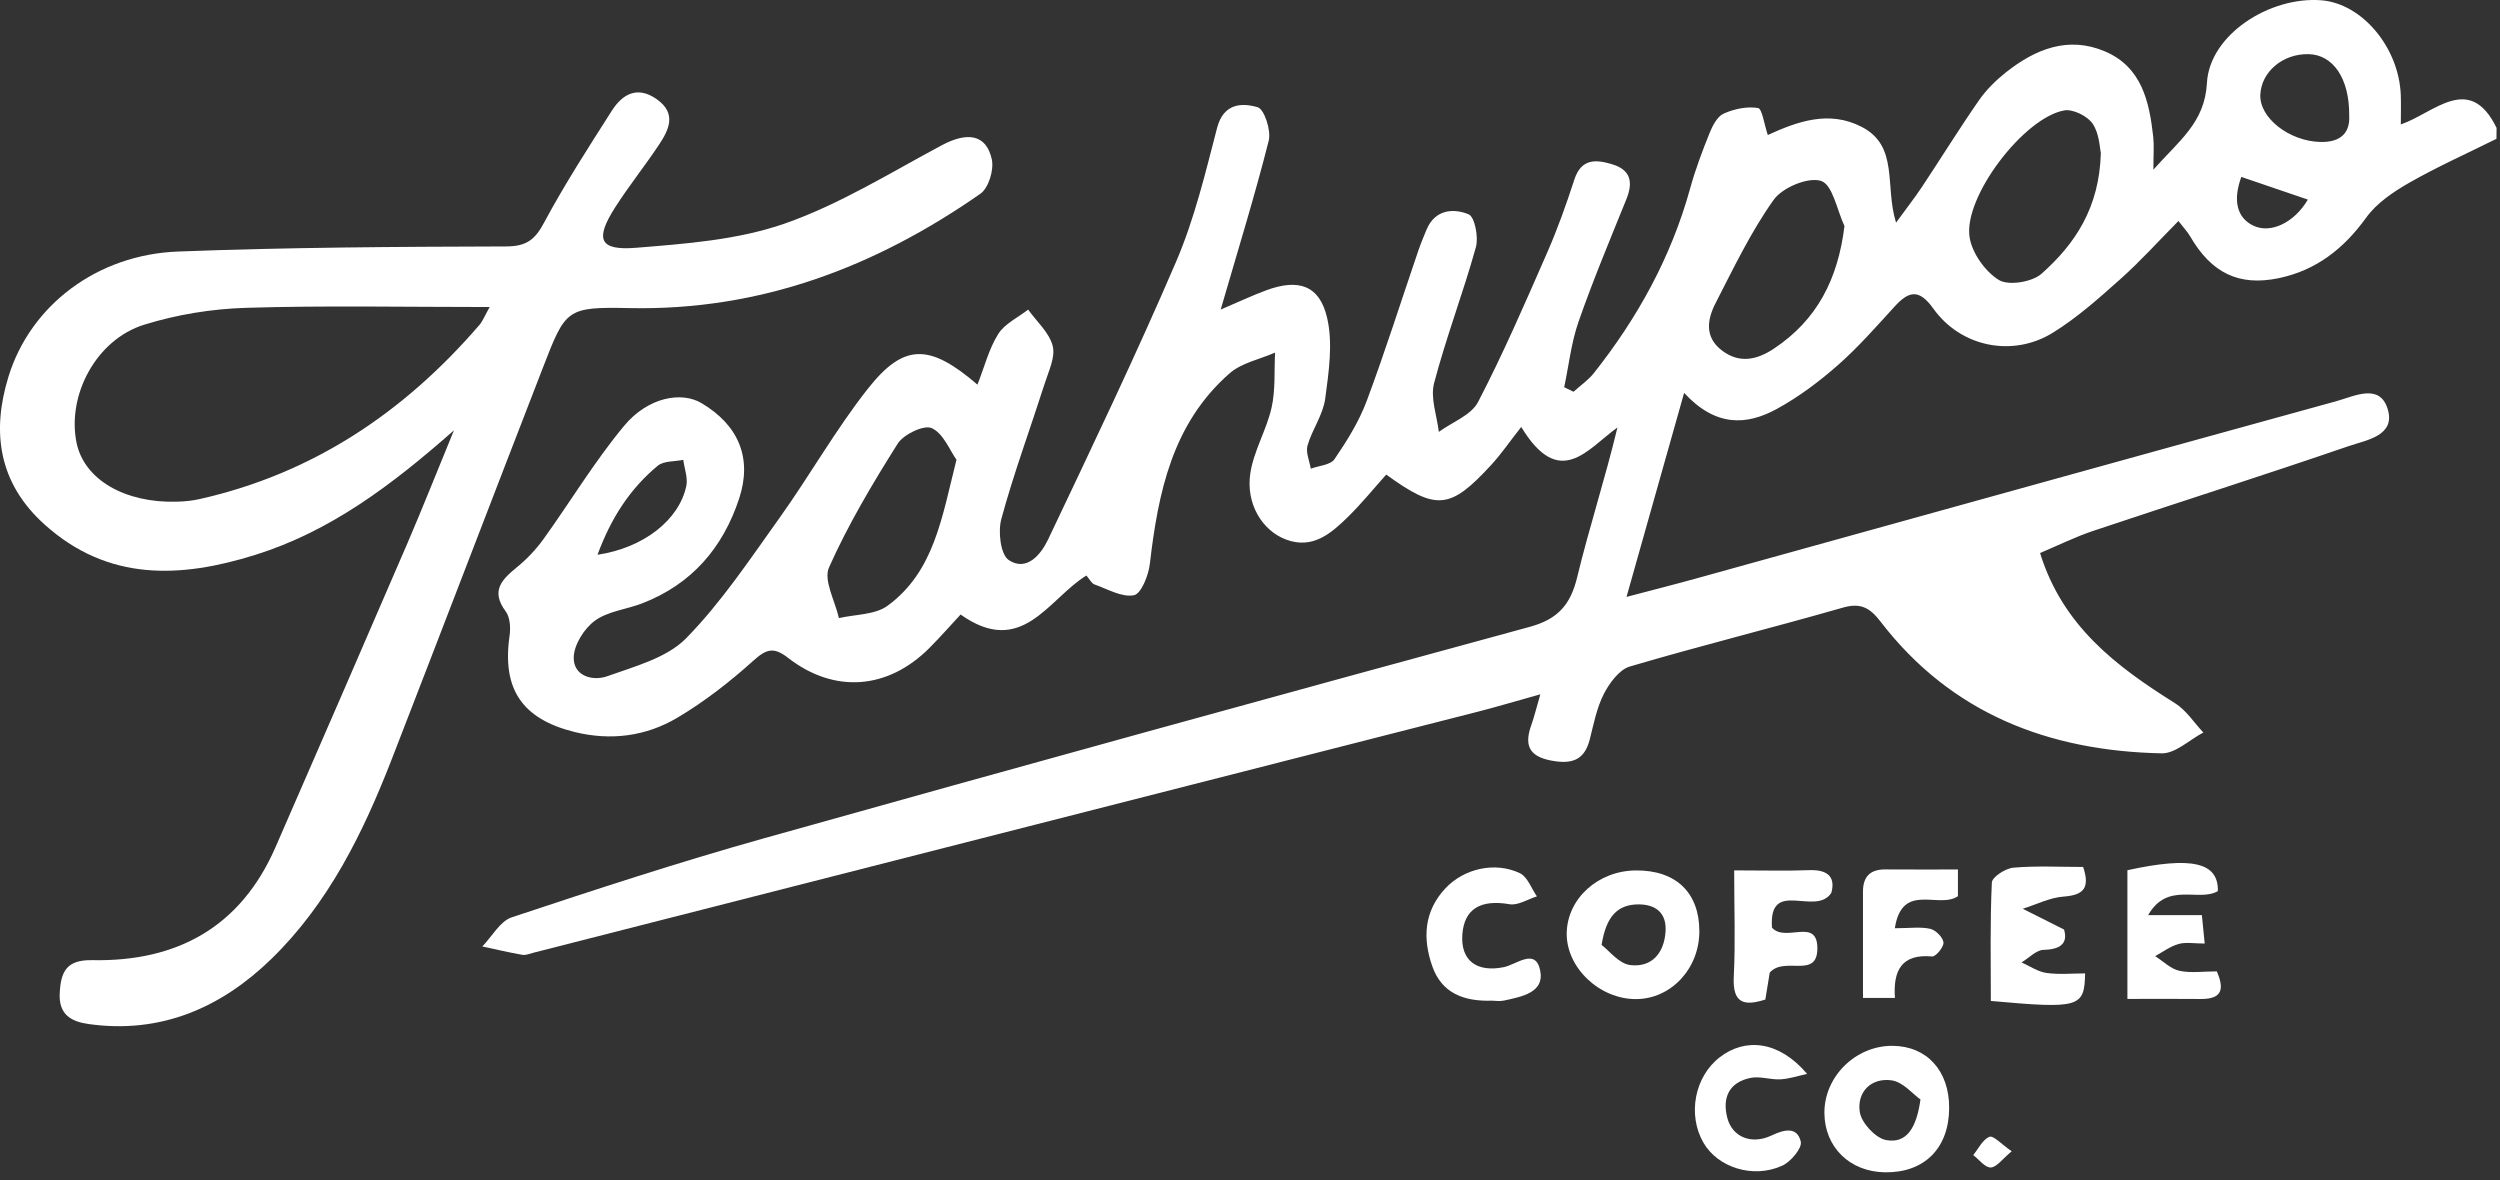 <?xml version="1.0" encoding="UTF-8"?> <svg xmlns="http://www.w3.org/2000/svg" width="305" height="144" viewBox="0 0 305 144" fill="none"><rect x="0" y="0" width="305" height="144" fill="#333333" stroke="none"/> <path d="M304.567 16.936C301.02 18.702 297.389 20.324 293.951 22.282C291.996 23.398 289.944 24.781 288.667 26.561C285.929 30.36 282.546 32.995 277.99 33.94C273.097 34.953 269.775 33.269 267.202 28.84C266.873 28.272 266.399 27.779 265.768 26.964C263.339 29.415 261.143 31.859 258.7 34.036C256.078 36.377 253.416 38.759 250.444 40.594C245.524 43.633 239.204 42.332 235.862 37.643C234.091 35.165 232.836 35.528 231.099 37.445C228.876 39.882 226.687 42.38 224.21 44.557C221.918 46.57 219.42 48.445 216.75 49.903C213.086 51.895 209.325 52.114 205.462 47.932C203.081 56.372 200.871 64.19 198.435 72.822C201.866 71.918 204.439 71.268 206.999 70.556C233.014 63.348 259.022 56.105 285.058 48.938C287.213 48.343 290.294 46.727 291.282 49.855C292.332 53.169 288.709 53.682 286.554 54.421C276.212 57.974 265.788 61.281 255.419 64.751C253.182 65.497 251.055 66.558 248.887 67.469C251.638 76.375 258.199 81.31 265.349 85.787C266.715 86.643 267.669 88.156 268.808 89.367C267.113 90.257 265.404 91.941 263.73 91.907C249.964 91.626 238.058 87.074 229.425 75.834C228.176 74.205 227.051 73.493 224.855 74.123C216.208 76.607 207.466 78.771 198.833 81.317C197.543 81.7 196.355 83.33 195.669 84.658C194.805 86.349 194.434 88.306 193.96 90.175C193.377 92.475 192.094 93.221 189.692 92.865C186.872 92.448 185.815 91.27 186.803 88.505C187.174 87.471 187.428 86.396 187.922 84.706C185.005 85.52 182.665 86.218 180.298 86.828C141.889 96.637 103.481 106.44 65.065 116.236C64.626 116.345 64.146 116.564 63.727 116.489C62.087 116.201 60.468 115.818 58.841 115.469C60.029 114.25 61.01 112.382 62.444 111.909C72.593 108.535 82.77 105.201 93.064 102.312C124.212 93.57 155.408 84.979 186.625 76.477C190.063 75.54 191.607 73.773 192.416 70.419C193.871 64.395 195.806 58.481 197.33 52.149C193.652 54.798 190.282 59.809 185.588 52.087C184.154 53.915 183.152 55.387 181.958 56.687C176.921 62.17 175.254 62.342 169.119 57.899C167.589 59.603 166.113 61.438 164.446 63.067C162.387 65.08 160.157 67.031 156.918 65.833C153.994 64.751 151.977 61.465 152.539 57.741C152.951 55.003 154.523 52.457 155.133 49.725C155.621 47.569 155.442 45.255 155.559 43.017C153.685 43.838 151.462 44.27 150 45.557C143.008 51.69 141.292 60.11 140.277 68.817C140.112 70.214 139.22 72.445 138.341 72.617C136.873 72.904 135.13 71.87 133.531 71.302C133.167 71.172 132.934 70.666 132.536 70.214C127.89 73.068 124.685 80.29 117.192 74.971C115.977 76.279 114.721 77.716 113.376 79.065C108.312 84.131 101.786 84.651 96.131 80.249C94.361 78.873 93.475 79.195 91.89 80.619C89.035 83.193 85.941 85.602 82.64 87.56C78.817 89.826 74.535 90.401 70.082 89.299C63.693 87.711 61.229 84.062 62.169 77.559C62.307 76.594 62.231 75.307 61.696 74.588C59.85 72.11 61.188 70.734 63.041 69.221C64.263 68.229 65.388 67.044 66.308 65.764C69.615 61.171 72.545 56.27 76.155 51.937C79.037 48.473 83.12 47.713 85.591 49.185C90.113 51.875 91.794 55.886 90.181 60.808C88.198 66.846 84.369 71.295 78.31 73.623C76.395 74.355 74.151 74.574 72.58 75.724C71.269 76.683 70.027 78.654 69.993 80.201C69.945 82.495 72.326 83.131 74.082 82.501C77.438 81.297 81.343 80.27 83.697 77.881C88.02 73.472 91.499 68.215 95.116 63.163C98.814 57.988 101.957 52.395 105.889 47.412C110.281 41.853 113.404 41.901 119.25 46.926C120.101 44.763 120.643 42.565 121.783 40.751C122.572 39.492 124.184 38.745 125.433 37.773C126.483 39.231 128 40.566 128.425 42.189C128.782 43.537 127.945 45.255 127.465 46.755C125.701 52.272 123.69 57.714 122.167 63.293C121.741 64.847 122.057 67.66 123.073 68.331C125.262 69.782 127.012 67.619 127.856 65.84C133.201 54.586 138.588 43.332 143.502 31.886C145.725 26.697 147.056 21.098 148.484 15.608C149.266 12.596 151.49 12.514 153.432 13.082C154.248 13.321 155.099 15.923 154.783 17.169C153.095 23.85 151.05 30.449 148.923 37.767C151.105 36.836 152.773 36.048 154.495 35.412C158.393 33.974 160.98 34.782 161.907 38.766C162.634 41.887 162.112 45.385 161.673 48.651C161.406 50.608 160.081 52.402 159.518 54.353C159.278 55.188 159.759 56.229 159.916 57.18C160.905 56.81 162.318 56.735 162.806 56.023C164.322 53.798 165.791 51.444 166.731 48.938C168.995 42.88 170.944 36.699 173.037 30.572C173.332 29.709 173.682 28.874 174.032 28.032C175.048 25.561 177.292 25.376 179.165 26.143C179.92 26.451 180.401 28.929 180.057 30.161C178.507 35.733 176.427 41.155 174.959 46.741C174.485 48.548 175.302 50.697 175.535 52.69C177.168 51.498 179.481 50.656 180.318 49.055C183.399 43.133 186.055 36.986 188.738 30.859C190.015 27.95 191.085 24.945 192.066 21.919C192.911 19.325 194.681 19.434 196.692 20.044C198.991 20.742 199.244 22.262 198.414 24.315C196.41 29.264 194.345 34.2 192.588 39.231C191.689 41.792 191.401 44.564 190.831 47.24C191.209 47.425 191.593 47.61 191.97 47.795C192.801 47.042 193.761 46.385 194.448 45.522C199.8 38.766 203.89 31.345 206.196 22.994C206.827 20.701 207.671 18.456 208.563 16.244C208.927 15.341 209.504 14.211 210.286 13.862C211.555 13.287 213.134 12.959 214.472 13.178C214.987 13.26 215.213 15.122 215.673 16.47C219.234 14.848 223.105 13.41 227.112 15.471C231.696 17.826 229.912 22.693 231.319 27.163C232.609 25.39 233.604 24.123 234.489 22.789C236.816 19.284 239.025 15.704 241.427 12.247C242.319 10.96 243.5 9.796 244.735 8.817C248.31 5.99 252.318 4.361 256.806 6.271C261.294 8.181 262.22 12.39 262.694 16.689C262.81 17.757 262.714 18.846 262.714 20.701C265.857 17.141 268.986 14.971 269.247 10.118C269.556 4.272 276.844 -0.452 283.191 0.034C288.16 0.418 292.668 5.771 292.895 11.583C292.936 12.596 292.901 13.609 292.901 15.183C296.991 13.766 301.28 8.838 304.581 15.601C304.567 16.025 304.567 16.484 304.567 16.936ZM256.305 18.647C256.161 18.052 256.126 16.292 255.296 15.081C254.658 14.15 252.894 13.28 251.83 13.472C246.896 14.362 239.526 24.041 240.288 28.936C240.59 30.873 242.189 33.132 243.863 34.159C245.05 34.885 247.926 34.412 249.072 33.392C253.134 29.785 256.126 25.376 256.305 18.647ZM225.026 27.581C224.114 25.643 223.592 22.549 222.185 22.077C220.627 21.556 217.464 22.871 216.393 24.37C213.614 28.272 211.514 32.673 209.311 36.959C208.282 38.958 207.912 41.134 210.108 42.784C212.269 44.407 214.424 43.866 216.441 42.517C221.671 39.033 224.223 34.09 225.026 27.581ZM116.691 56.085C115.86 54.928 115.092 52.874 113.671 52.231C112.724 51.8 110.233 52.991 109.513 54.134C106.445 59.001 103.481 63.984 101.141 69.221C100.441 70.796 101.882 73.322 102.348 75.409C104.345 74.944 106.747 75.019 108.271 73.91C113.98 69.742 114.913 63.122 116.691 56.085ZM286.602 14.088C286.643 9.529 284.605 6.668 281.647 6.606C278.518 6.538 275.89 8.742 275.759 11.542C275.622 14.383 279.293 17.216 283.054 17.319C285.737 17.395 286.719 16.039 286.602 14.088ZM72.895 67.681C78.564 66.839 82.873 63.396 83.731 59.282C83.937 58.289 83.498 57.166 83.36 56.099C82.304 56.324 80.972 56.215 80.238 56.824C76.889 59.61 74.57 63.142 72.895 67.681ZM273.44 21.584C272.383 24.473 272.918 26.561 274.881 27.519C277.029 28.566 279.932 27.136 281.558 24.349C278.95 23.459 276.308 22.563 273.44 21.584Z" fill="white"></path> <path d="M55.383 52.498C47.718 59.261 40.245 64.847 31.145 67.695C22.039 70.542 13.2 70.973 5.439 63.991C-0.181 58.939 -1.053 52.703 1.04 45.933C3.73 37.232 11.848 31.065 21.709 30.688C35.043 30.175 48.397 30.106 61.744 30.065C64.222 30.058 65.258 29.257 66.376 27.163C68.888 22.48 71.784 17.99 74.645 13.506C75.942 11.473 77.761 10.439 80.122 12.103C82.613 13.862 81.597 15.861 80.348 17.73C78.646 20.283 76.718 22.693 75.064 25.273C72.552 29.196 73.101 30.592 77.603 30.229C83.69 29.737 89.996 29.271 95.685 27.293C102.383 24.959 108.573 21.105 114.879 17.73C118.015 16.052 120.328 16.374 121 19.441C121.282 20.714 120.609 22.939 119.607 23.637C106.789 32.577 92.769 37.917 76.828 37.588C69.066 37.431 69.018 37.677 66.205 44.933C60.042 60.822 53.962 76.737 47.793 92.626C44.314 101.586 40.08 110.205 33.101 116.995C26.987 122.944 19.596 126.182 10.785 124.929C8.719 124.635 7.154 123.8 7.285 121.198C7.415 118.529 8.101 117.077 11.279 117.139C21.6 117.338 29.354 113.1 33.595 103.393C39.002 91.01 44.383 78.62 49.735 66.209C51.568 61.944 53.269 57.632 55.383 52.498ZM59.74 37.458C49.399 37.458 39.703 37.26 30.027 37.554C25.861 37.677 21.586 38.376 17.606 39.608C11.718 41.429 8.129 48.254 9.35 54.065C10.284 58.501 15.225 61.397 21.593 61.205C22.499 61.178 23.425 61.096 24.303 60.897C38.179 57.789 49.317 50.287 58.485 39.649C58.896 39.17 59.13 38.54 59.74 37.458Z" fill="white"></path> <path d="M207.321 113.607C207.328 118.166 203.87 121.877 199.594 121.89C195.12 121.904 191.058 118.023 191.14 113.813C191.222 109.617 194.969 106.228 199.574 106.194C204.46 106.153 207.314 108.891 207.321 113.607ZM195.395 115.278C196.3 115.962 197.494 117.557 198.867 117.735C201.488 118.064 203.025 116.311 203.197 113.648C203.348 111.355 201.969 110.322 199.862 110.335C197.35 110.356 195.95 111.78 195.395 115.278Z" fill="white"></path> <path d="M237.797 135.177C237.777 140.085 234.771 143.09 229.968 143.022C225.672 142.96 222.604 139.955 222.577 135.786C222.549 131.351 226.372 127.572 230.873 127.592C235.066 127.613 237.818 130.625 237.797 135.177ZM234.298 134.137C233.378 133.493 232.17 131.994 230.777 131.802C228.252 131.453 226.523 133.254 226.893 135.67C227.099 136.991 228.801 138.839 230.091 139.086C232.623 139.558 233.817 137.587 234.298 134.137Z" fill="white"></path> <path d="M251.81 113.402C252.201 114.689 251.858 115.825 249.333 115.88C248.42 115.901 247.528 116.873 246.629 117.413C247.638 117.865 248.612 118.55 249.669 118.7C251.213 118.919 252.812 118.755 254.384 118.755C254.301 122.917 253.704 123.088 242.882 122.116C242.882 117.331 242.779 112.491 243.006 107.665C243.04 106.995 244.666 105.94 245.627 105.858C248.441 105.612 251.295 105.769 254.143 105.769C255.008 108.35 254.191 109.206 251.755 109.384C250.067 109.507 248.434 110.349 246.773 110.869C248.262 111.622 249.751 112.368 251.81 113.402Z" fill="white"></path> <path d="M270.579 108.719C268.211 110.081 264.437 107.507 262.069 111.649C264.752 111.649 266.544 111.649 268.63 111.649C268.746 112.799 268.836 113.737 268.973 115.113C267.724 115.113 266.688 114.914 265.782 115.167C264.773 115.448 263.874 116.133 262.927 116.646C263.902 117.269 264.807 118.193 265.864 118.433C267.264 118.741 268.794 118.508 270.455 118.508C271.299 120.493 271.292 121.91 268.451 121.876C265.521 121.842 262.598 121.869 259.544 121.869C259.544 116.413 259.544 111.259 259.544 106.166C267.436 104.441 270.661 105.214 270.579 108.719Z" fill="white"></path> <path d="M182.013 122.082C178.555 122.191 175.892 121.151 174.746 117.899C173.545 114.497 173.717 111.177 176.338 108.377C178.596 105.961 182.404 105.085 185.424 106.529C186.357 106.974 186.824 108.384 187.503 109.356C186.385 109.705 185.191 110.492 184.161 110.314C180.641 109.712 178.63 110.869 178.404 114.025C178.184 117.174 180.154 118.673 183.482 117.988C185.033 117.666 187.366 115.565 187.915 118.461C188.423 121.117 185.602 121.603 183.489 122.068C182.953 122.184 182.363 122.082 182.013 122.082Z" fill="white"></path> <path d="M223.42 108.931C221.506 111.875 215.762 107.063 216.18 113.169C217.8 115.024 221.67 111.909 221.718 115.626C221.773 119.535 217.69 116.585 215.906 118.666C215.789 119.384 215.59 120.589 215.371 121.944C212.749 122.786 211.356 122.403 211.521 119.138C211.734 114.983 211.569 110.807 211.569 106.186C215.082 106.186 217.903 106.268 220.723 106.159C223.365 106.063 223.866 107.329 223.42 108.931Z" fill="white"></path> <path d="M220.47 131.015C219.386 131.248 218.308 131.618 217.21 131.679C216.002 131.748 214.726 131.268 213.58 131.501C210.966 132.028 210.094 133.89 210.725 136.361C211.322 138.709 213.662 139.702 216.153 138.518C217.732 137.765 219.255 137.457 219.694 139.271C219.887 140.058 218.473 141.749 217.416 142.221C213.855 143.83 209.566 142.426 207.823 139.414C205.853 136.012 206.738 131.344 209.813 128.982C212.914 126.593 217.011 126.942 220.47 131.015Z" fill="white"></path> <path d="M231.168 113.244C233.049 113.244 234.325 113.046 235.498 113.32C236.164 113.477 237.036 114.353 237.104 114.976C237.159 115.524 236.164 116.729 235.718 116.688C231.999 116.345 230.942 118.399 231.182 121.747C229.981 121.747 229.02 121.747 227.284 121.747C227.284 117.324 227.291 113.039 227.284 108.761C227.284 106.94 228.176 106.057 230.009 106.07C232.856 106.091 235.704 106.077 238.868 106.077C238.868 107.398 238.868 108.418 238.868 109.336C236.521 110.944 232.06 107.549 231.168 113.244Z" fill="white"></path> <path d="M245.428 140.455C244.282 141.399 243.596 142.406 242.875 142.433C242.182 142.46 241.448 141.468 240.734 140.92C241.379 140.133 241.894 139.01 242.718 138.689C243.198 138.504 244.179 139.599 245.428 140.455Z" fill="white"></path> </svg> 